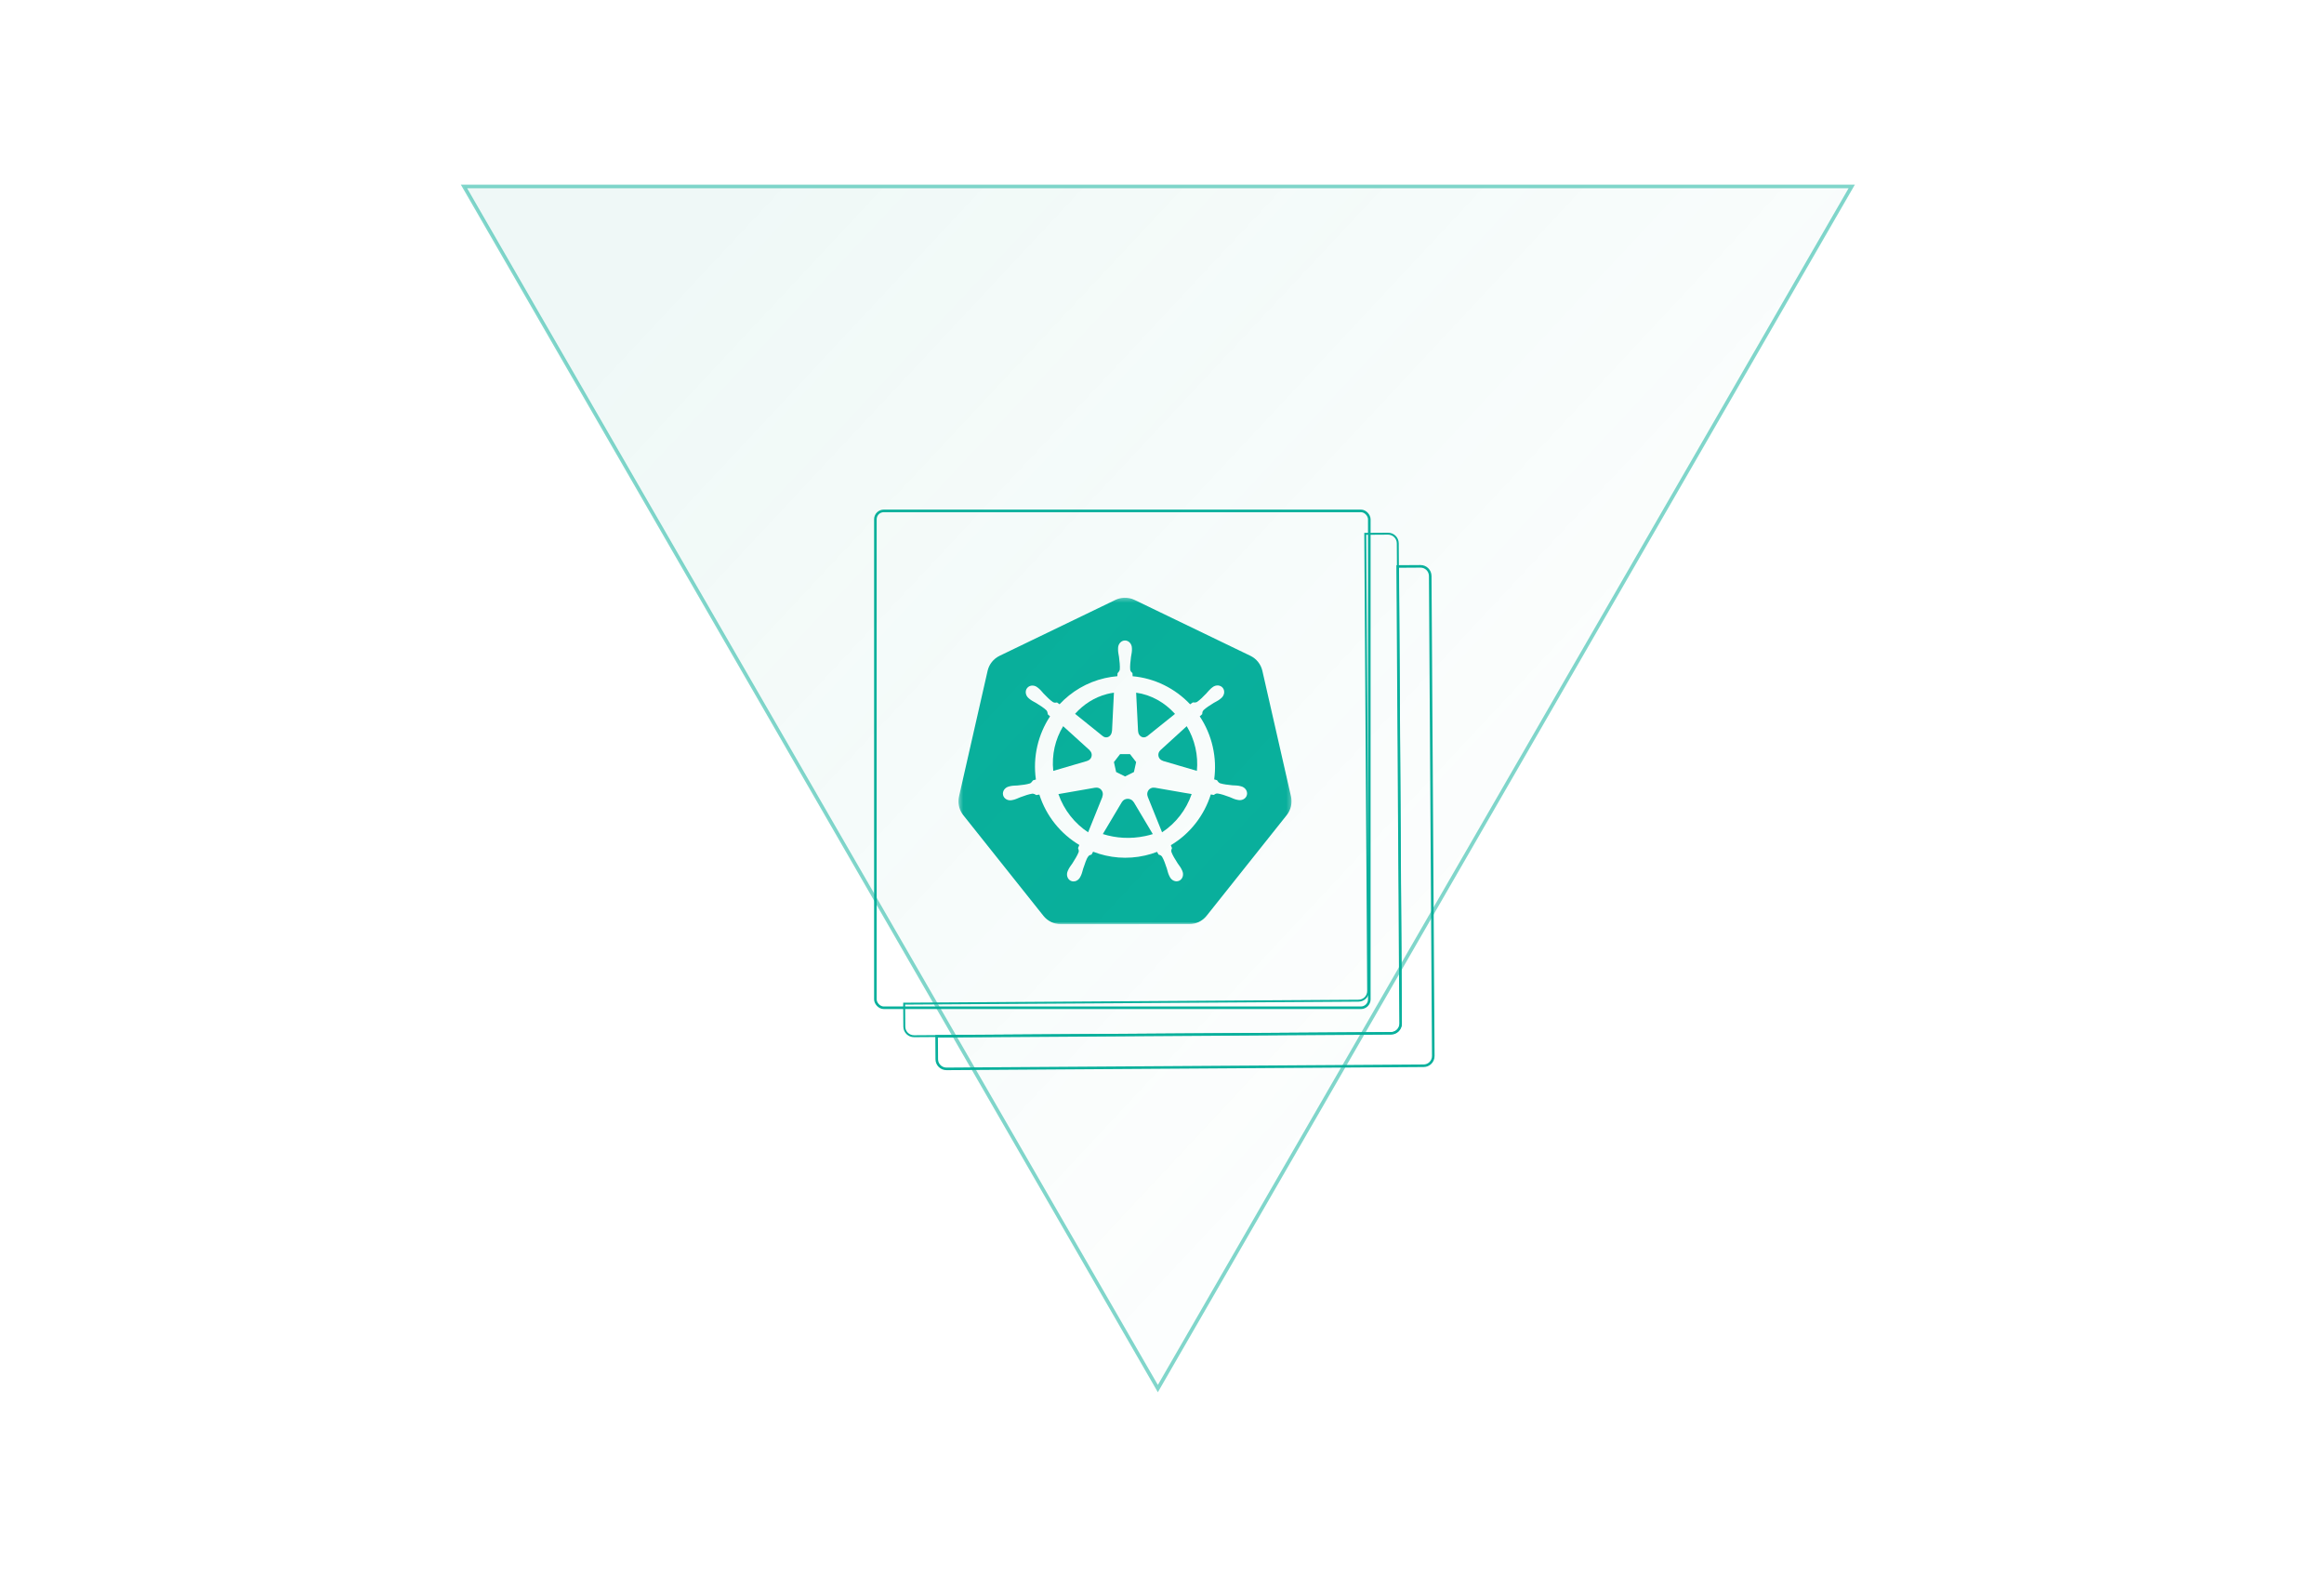 <?xml version="1.0" encoding="UTF-8"?>
<svg xmlns="http://www.w3.org/2000/svg" width="561" height="380" viewBox="0 0 561 380" fill="none">
  <path fill-rule="evenodd" clip-rule="evenodd" d="M266.178 191.322C266.018 190.605 265.403 190.115 264.717 190.106C264.619 190.104 264.518 190.113 264.419 190.132L264.404 190.113L255.494 191.667C256.869 195.576 259.439 198.762 262.667 200.89L266.119 192.319L266.093 192.284C266.216 191.991 266.252 191.658 266.178 191.322" fill="#08B09C"></path>
  <path fill-rule="evenodd" clip-rule="evenodd" d="M262.476 183.63C262.76 183.552 263.024 183.383 263.222 183.132C263.705 182.519 263.619 181.634 263.041 181.124L263.048 181.089L256.639 175.277C254.737 178.419 253.836 182.186 254.254 186.062L262.469 183.659L262.476 183.63Z" fill="#08B09C"></path>
  <path fill-rule="evenodd" clip-rule="evenodd" d="M266.222 177.674C266.449 177.862 266.728 177.973 267.031 177.973C267.769 177.973 268.37 177.31 268.401 176.48L268.434 176.461L268.896 167.188C268.345 167.263 267.791 167.369 267.237 167.512C264.204 168.295 261.572 169.993 259.514 172.291L266.209 177.682L266.222 177.674Z" fill="#08B09C"></path>
  <path fill-rule="evenodd" clip-rule="evenodd" d="M269.429 186.336L271.58 187.408L273.725 186.339L274.258 183.939L272.773 182.016H270.384L268.896 183.936L269.429 186.336Z" fill="#08B09C"></path>
  <path fill-rule="evenodd" clip-rule="evenodd" d="M274.729 176.478C274.741 176.798 274.841 177.115 275.03 177.384C275.493 178.041 276.33 178.163 276.924 177.672L276.948 177.683L283.64 172.31C281.115 169.51 277.82 167.684 274.257 167.188L274.722 176.475L274.729 176.478Z" fill="#08B09C"></path>
  <mask id="mask0_2356_16937" style="mask-type:luminance" maskUnits="userSpaceOnUse" x="231" y="144" width="81" height="80">
    <path fill-rule="evenodd" clip-rule="evenodd" d="M231.368 144.273H311.769V223.066H231.368V144.273Z" fill="white"></path>
  </mask>
  <g mask="url(#mask0_2356_16937)">
    <path fill-rule="evenodd" clip-rule="evenodd" d="M301.002 191.848C300.798 192.75 299.835 193.299 298.842 193.083C298.835 193.081 298.825 193.081 298.817 193.079C298.806 193.077 298.796 193.071 298.785 193.069C298.647 193.038 298.474 193.007 298.353 192.975C297.78 192.82 297.366 192.589 296.851 192.39C295.744 191.989 294.827 191.654 293.934 191.523C293.48 191.487 293.249 191.706 292.998 191.874C292.875 191.849 292.499 191.781 292.283 191.747C290.68 196.836 287.266 201.241 282.638 204.001C282.718 204.196 282.853 204.61 282.916 204.684C282.811 204.969 282.652 205.242 282.788 205.68C283.113 206.531 283.638 207.362 284.271 208.363C284.578 208.825 284.892 209.18 285.169 209.71C285.235 209.836 285.323 210.031 285.387 210.164C285.817 211.093 285.501 212.164 284.675 212.565C283.843 212.97 282.808 212.543 282.362 211.609C282.299 211.476 282.209 211.3 282.155 211.175C281.918 210.627 281.836 210.157 281.669 209.626C281.289 208.502 280.977 207.572 280.521 206.785C280.267 206.404 279.954 206.356 279.667 206.261C279.614 206.169 279.416 205.802 279.31 205.612C278.385 205.964 277.429 206.258 276.439 206.485C272.098 207.481 267.752 207.077 263.87 205.572L263.491 206.265C263.209 206.341 262.937 206.419 262.77 206.62C262.161 207.354 261.917 208.532 261.475 209.655C261.308 210.186 261.229 210.656 260.992 211.204C260.938 211.328 260.848 211.502 260.785 211.634C260.784 211.635 260.785 211.636 260.785 211.638C260.784 211.639 260.782 211.64 260.781 211.641C260.335 212.572 259.303 212.998 258.472 212.594C257.646 212.193 257.331 211.122 257.76 210.193C257.824 210.06 257.909 209.865 257.975 209.738C258.252 209.209 258.566 208.85 258.872 208.388C259.506 207.387 260.062 206.49 260.387 205.639C260.468 205.357 260.347 204.97 260.238 204.684L260.542 203.947C256.088 201.282 252.571 197.035 250.893 191.78L250.164 191.906C249.968 191.795 249.575 191.533 249.202 191.563C248.309 191.694 247.392 192.029 246.285 192.43C245.771 192.629 245.356 192.856 244.784 193.011C244.663 193.044 244.49 193.078 244.351 193.108C244.34 193.111 244.33 193.117 244.319 193.119C244.312 193.121 244.301 193.121 244.294 193.123C243.302 193.339 242.339 192.79 242.135 191.888C241.931 190.986 242.565 190.07 243.551 189.83C243.558 189.828 243.568 189.824 243.576 189.823C243.58 189.822 243.585 189.82 243.59 189.819C243.73 189.786 243.909 189.739 244.037 189.714C244.619 189.603 245.093 189.631 245.642 189.584C246.811 189.461 247.78 189.36 248.641 189.086C248.914 188.973 249.175 188.594 249.36 188.353L250.06 188.147C249.275 182.656 250.604 177.267 253.474 172.904L252.938 172.42C252.904 172.209 252.859 171.722 252.602 171.445C251.944 170.821 251.114 170.304 250.114 169.68C249.639 169.397 249.204 169.215 248.727 168.86C248.626 168.784 248.49 168.669 248.38 168.578C248.372 168.572 248.363 168.567 248.355 168.56C247.552 167.914 247.368 166.799 247.944 166.069C248.268 165.659 248.763 165.455 249.277 165.473C249.677 165.487 250.092 165.635 250.443 165.917C250.557 166.009 250.713 166.128 250.815 166.217C251.264 166.607 251.538 166.993 251.916 167.398C252.741 168.244 253.423 168.947 254.171 169.456C254.565 169.687 254.867 169.594 255.165 169.553C255.261 169.625 255.585 169.859 255.769 169.986C258.617 166.935 262.357 164.675 266.701 163.679C267.711 163.447 268.721 163.294 269.725 163.21L269.765 162.495C269.988 162.277 270.237 161.963 270.308 161.621C270.381 160.712 270.263 159.735 270.122 158.556C270.045 158.004 269.915 157.547 269.893 156.949C269.889 156.826 269.896 156.656 269.897 156.516C269.897 156.5 269.893 156.485 269.893 156.469C269.893 155.432 270.643 154.591 271.566 154.591C272.49 154.591 273.239 155.432 273.24 156.469C273.24 156.616 273.248 156.813 273.243 156.949C273.221 157.547 273.092 158.004 273.014 158.556C272.874 159.735 272.752 160.712 272.825 161.621C272.891 162.076 273.154 162.255 273.372 162.466C273.377 162.588 273.396 162.995 273.411 163.22C278.731 163.698 283.671 166.154 287.299 169.997L287.936 169.539C288.151 169.552 288.626 169.618 288.951 169.427C289.7 168.918 290.382 168.212 291.207 167.365C291.585 166.96 291.862 166.575 292.311 166.185C292.414 166.096 292.569 165.976 292.683 165.885C293.486 165.238 294.602 165.307 295.178 166.037C295.754 166.766 295.57 167.881 294.767 168.528C294.654 168.62 294.507 168.747 294.399 168.828C293.922 169.183 293.483 169.365 293.008 169.647C292.008 170.271 291.178 170.789 290.52 171.413C290.209 171.748 290.233 172.066 290.206 172.369C290.113 172.455 289.786 172.748 289.612 172.907C291.054 175.075 292.135 177.536 292.747 180.226C293.354 182.891 293.448 185.555 293.098 188.115L293.773 188.314C293.895 188.487 294.144 188.909 294.495 189.046C295.356 189.32 296.325 189.421 297.495 189.545C298.044 189.591 298.518 189.563 299.1 189.675C299.239 189.701 299.442 189.757 299.586 189.79C300.572 190.031 301.205 190.946 301.002 191.848M311.635 192.217L304.729 161.918C304.367 160.329 303.302 158.992 301.837 158.286L273.882 144.804C273.075 144.415 272.184 144.235 271.29 144.28C270.579 144.317 269.883 144.495 269.241 144.804L241.29 158.293C239.824 159 238.76 160.337 238.398 161.925L231.502 192.225C231.18 193.635 231.442 195.116 232.228 196.33C232.322 196.477 232.423 196.619 232.532 196.756L251.878 221.051C252.893 222.324 254.431 223.066 256.057 223.066L287.083 223.058C288.709 223.06 290.247 222.319 291.262 221.047L310.602 196.749C311.617 195.474 311.997 193.806 311.635 192.217" fill="#08B09C"></path>
  </g>
  <path fill-rule="evenodd" clip-rule="evenodd" d="M286.469 175.277L280.108 181.078L280.112 181.095C279.89 181.292 279.726 181.557 279.656 181.872C279.484 182.639 279.938 183.403 280.675 183.609L280.682 183.644L288.922 186.062C289.096 184.251 288.99 182.377 288.567 180.5C288.138 178.599 287.419 176.847 286.469 175.277" fill="#08B09C"></path>
  <path fill-rule="evenodd" clip-rule="evenodd" d="M273.635 193.582C273.481 193.314 273.236 193.091 272.919 192.949C272.677 192.841 272.423 192.793 272.172 192.802C271.621 192.821 271.098 193.106 270.822 193.586H270.814L266.216 201.309C269.398 202.317 272.912 202.542 276.437 201.798C277.066 201.666 277.681 201.507 278.279 201.32L273.67 193.582H273.635Z" fill="#08B09C"></path>
  <path fill-rule="evenodd" clip-rule="evenodd" d="M278.72 190.134C278.606 190.112 278.489 190.101 278.372 190.107C278.177 190.117 277.981 190.169 277.794 190.261C277.061 190.624 276.743 191.515 277.061 192.275L277.05 192.29L280.515 200.89C283.855 198.704 286.354 195.437 287.661 191.665L278.735 190.115L278.72 190.134Z" fill="#08B09C"></path>
  <rect x="211.312" y="123.312" width="119.231" height="119.928" rx="2.027" stroke="#08B09C" stroke-width="0.624"></rect>
  <path d="M338.152 247.005L337.918 247.006L338.152 247.005ZM335.828 249.359L335.83 249.592L335.83 249.592L335.828 249.359ZM337.415 131.137L337.181 131.138L337.415 131.137ZM335.061 128.813L335.063 129.047L335.063 129.047L335.061 128.813ZM329.566 128.849L329.565 128.615L329.331 128.617L329.332 128.851L329.566 128.849ZM330.268 239.177L330.034 239.179L330.268 239.177ZM327.944 241.531L327.943 241.297L327.943 241.297L327.944 241.531ZM218.26 242.245L218.259 242.011L218.025 242.013L218.027 242.246L218.26 242.245ZM218.296 247.785L218.062 247.786L218.062 247.786L218.296 247.785ZM220.649 250.108L220.65 250.342L220.649 250.108ZM337.918 247.006C337.925 248.169 336.989 249.117 335.827 249.125L335.83 249.592C337.25 249.583 338.395 248.424 338.386 247.003L337.918 247.006ZM337.181 131.138L337.918 247.006L338.386 247.003L337.649 131.135L337.181 131.138ZM335.063 129.047C336.225 129.04 337.174 129.976 337.181 131.138L337.649 131.135C337.64 129.715 336.481 128.57 335.06 128.58L335.063 129.047ZM329.568 129.083L335.063 129.047L335.06 128.58L329.565 128.615L329.568 129.083ZM329.332 128.851L330.034 239.179L330.502 239.176L329.8 128.848L329.332 128.851ZM330.034 239.179C330.041 240.341 329.105 241.29 327.943 241.297L327.946 241.765C329.366 241.756 330.511 240.596 330.502 239.176L330.034 239.179ZM327.943 241.297L218.259 242.011L218.262 242.479L327.946 241.765L327.943 241.297ZM218.529 247.783L218.494 242.243L218.027 242.246L218.062 247.786L218.529 247.783ZM220.647 249.874C219.485 249.882 218.537 248.946 218.529 247.783L218.062 247.786C218.071 249.207 219.23 250.351 220.65 250.342L220.647 249.874ZM335.827 249.125L220.647 249.874L220.65 250.342L335.83 249.592L335.827 249.125Z" fill="#08B09C"></path>
  <path d="M345.985 254.884L346.297 254.882L345.985 254.884ZM343.662 257.237L343.664 257.549L343.662 257.237ZM345.248 139.016L345.56 139.014L345.248 139.016ZM342.895 136.692L342.893 136.381L342.893 136.381L342.895 136.692ZM337.4 136.728L337.398 136.416L337.086 136.418L337.088 136.73L337.4 136.728ZM338.101 247.055L337.79 247.057L338.101 247.055ZM335.778 249.409L335.776 249.097L335.776 249.097L335.778 249.409ZM226.094 250.123L226.092 249.811L225.78 249.813L225.782 250.125L226.094 250.123ZM226.129 255.664L226.441 255.662L226.441 255.662L226.129 255.664ZM228.482 257.987L228.48 257.675L228.482 257.987ZM345.673 254.886C345.68 256.005 344.779 256.918 343.66 256.926L343.664 257.549C345.127 257.54 346.306 256.345 346.297 254.882L345.673 254.886ZM344.936 139.018L345.673 254.886L346.297 254.882L345.56 139.014L344.936 139.018ZM342.897 137.004C344.016 136.997 344.929 137.898 344.936 139.018L345.56 139.014C345.551 137.55 344.357 136.371 342.893 136.381L342.897 137.004ZM337.402 137.04L342.897 137.004L342.893 136.381L337.398 136.416L337.402 137.04ZM337.088 136.73L337.79 247.057L338.413 247.053L337.712 136.726L337.088 136.73ZM337.79 247.057C337.797 248.177 336.895 249.09 335.776 249.097L335.78 249.721C337.244 249.711 338.423 248.517 338.413 247.053L337.79 247.057ZM335.776 249.097L226.092 249.811L226.096 250.435L335.78 249.721L335.776 249.097ZM226.441 255.662L226.406 250.121L225.782 250.125L225.817 255.666L226.441 255.662ZM228.48 257.675C227.361 257.683 226.448 256.781 226.441 255.662L225.817 255.666C225.827 257.13 227.021 258.308 228.484 258.299L228.48 257.675ZM343.66 256.926L228.48 257.675L228.484 258.299L343.664 257.549L343.66 256.926Z" fill="#08B09C"></path>
  <path opacity="0.5" fill-rule="evenodd" clip-rule="evenodd" d="M447 44.999L112 44.999L279.5 335.156L447 44.999Z" fill="url(#paint0_linear_2356_16937)" stroke="#04AE99" stroke-width="0.879"></path>
  <defs>
    <linearGradient id="paint0_linear_2356_16937" x1="477.41" y1="155.922" x2="267.015" y2="-40.616" gradientUnits="userSpaceOnUse">
      <stop stop-color="#1FA58D" stop-opacity="0.01"></stop>
      <stop offset="1" stop-color="#1FA58D" stop-opacity="0.138"></stop>
    </linearGradient>
  </defs>
</svg>
